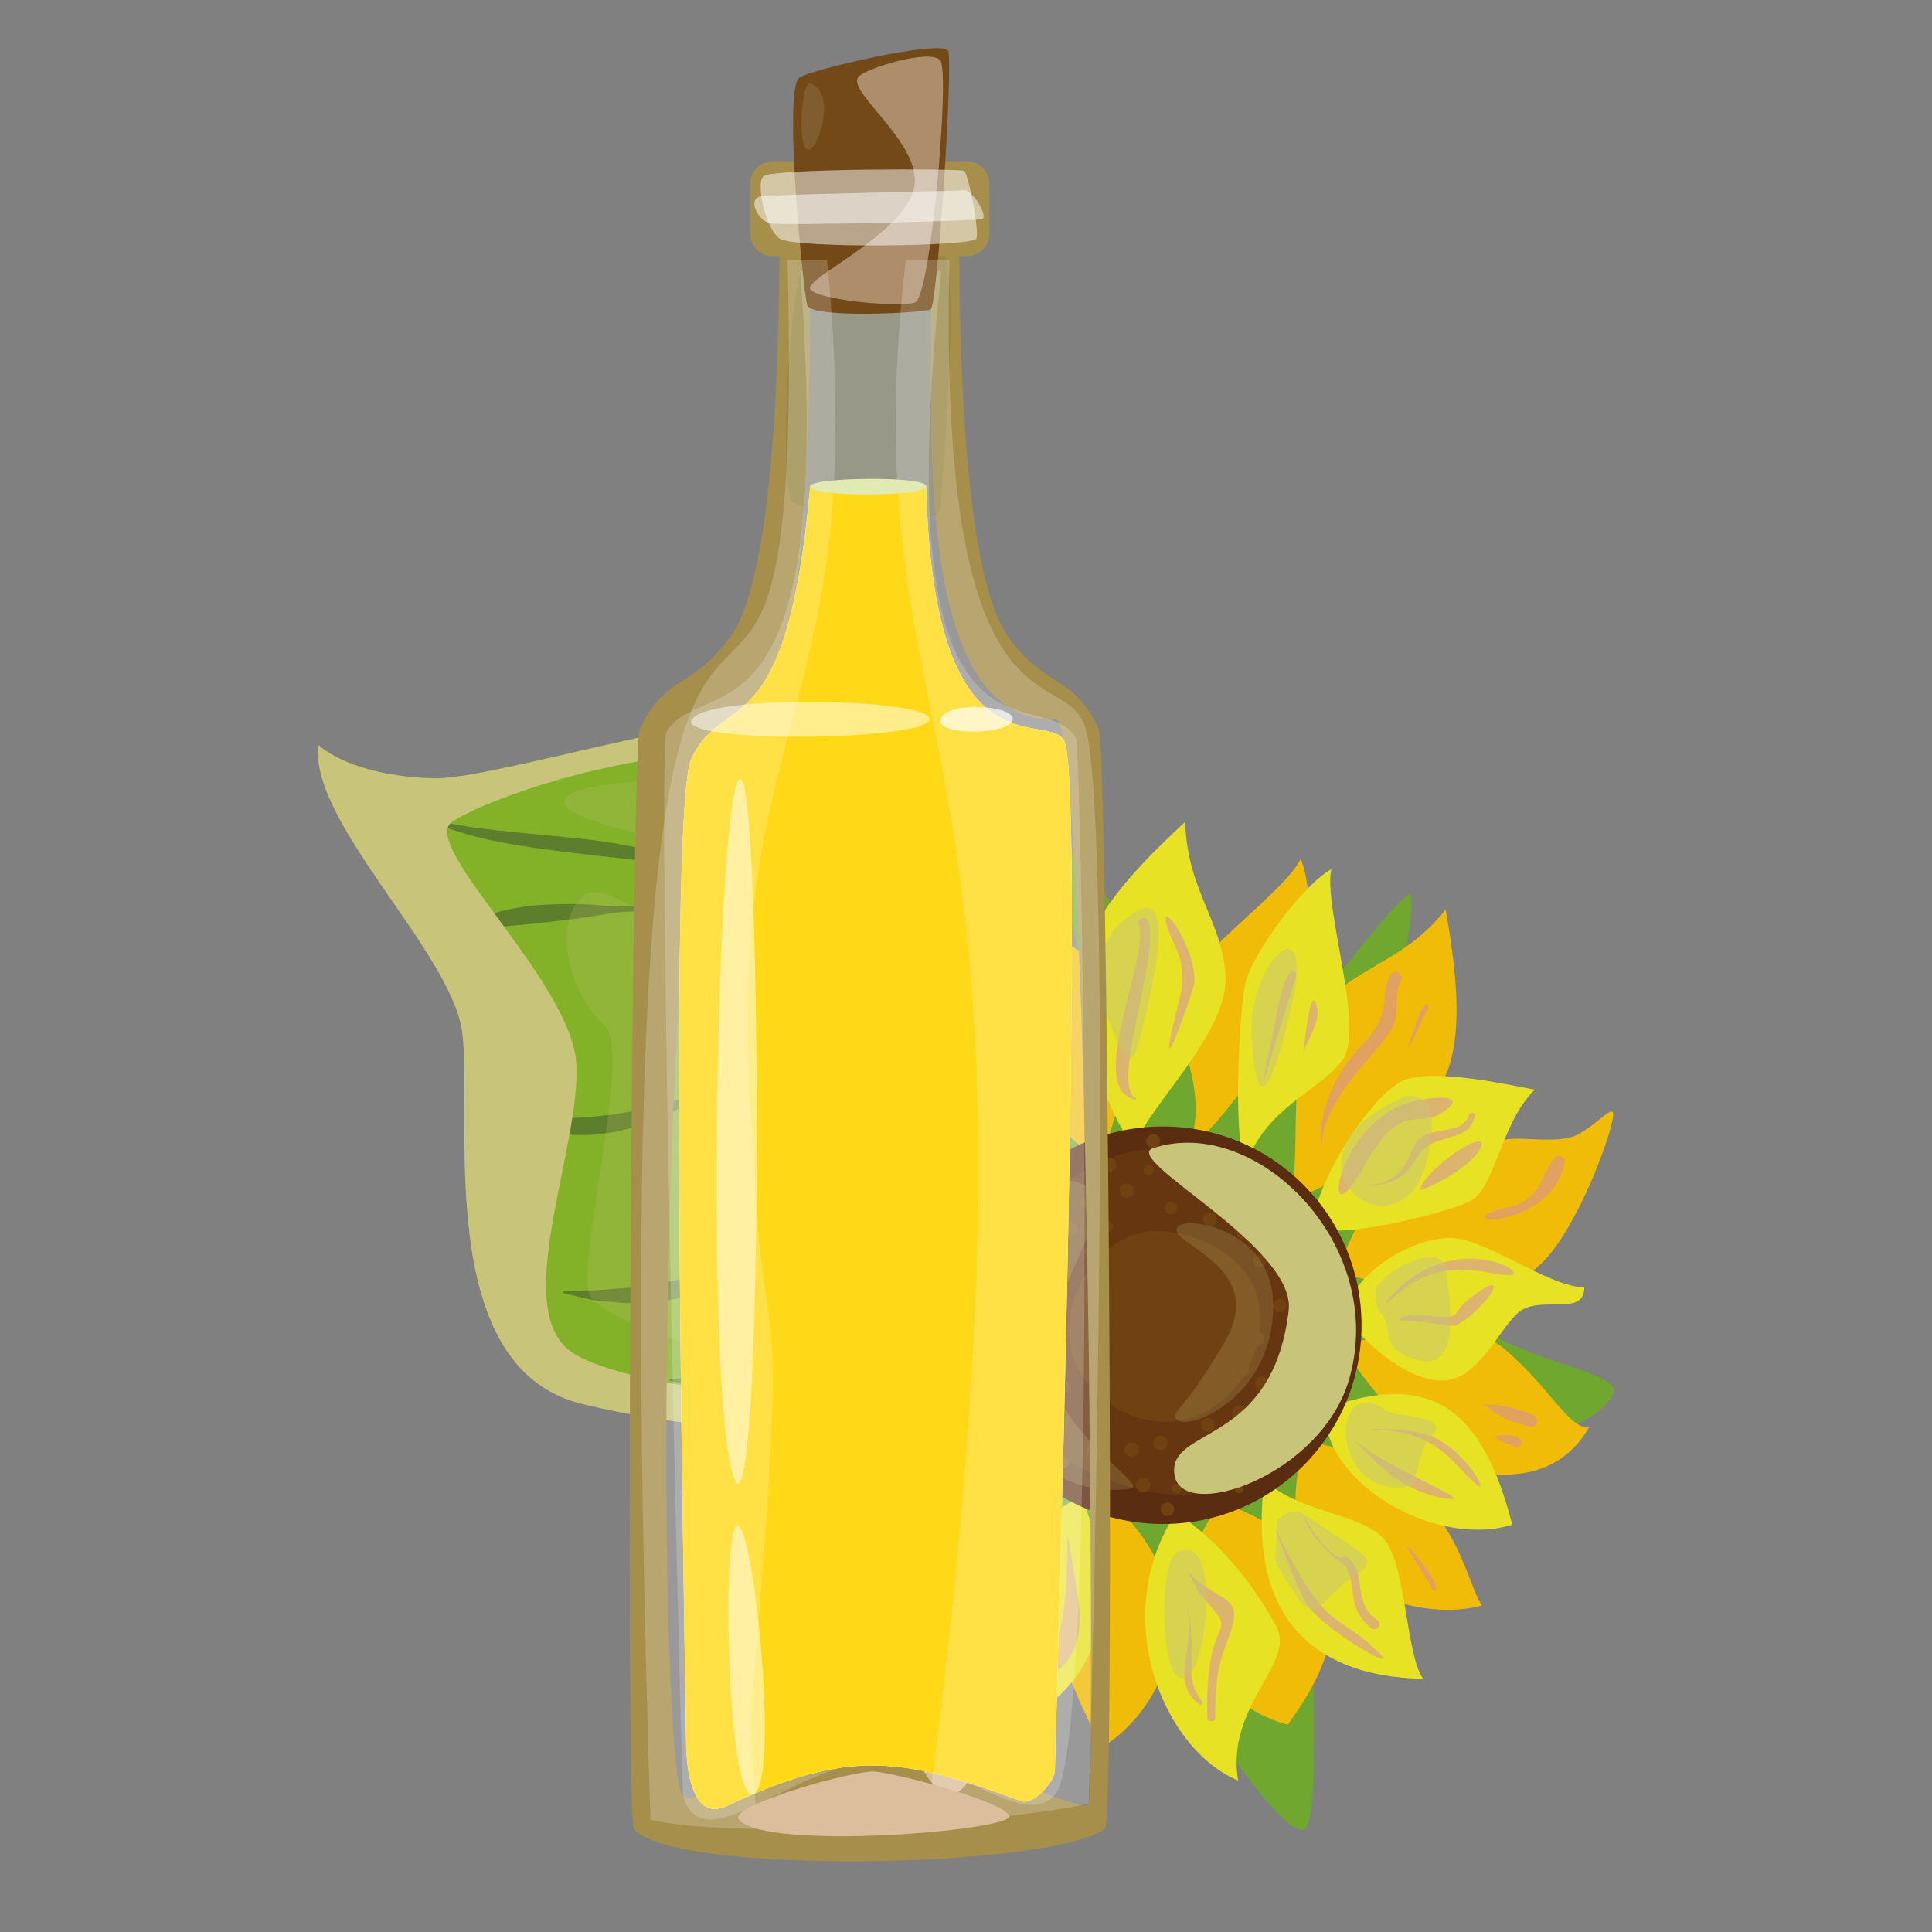 <?xml version="1.0" encoding="utf-8"?>
<!-- Generator: Adobe Illustrator 23.1.0, SVG Export Plug-In . SVG Version: 6.00 Build 0)  -->
<!DOCTYPE svg PUBLIC "-//W3C//DTD SVG 1.1//EN" "http://www.w3.org/Graphics/SVG/1.1/DTD/svg11.dtd">
<svg version="1.1" id="Vrstva_1" xmlns:x="http://ns.adobe.com/Extensibility/1.0/" xmlns:i="http://ns.adobe.com/AdobeIllustrator/10.0/" xmlns:graph="http://ns.adobe.com/Graphs/1.0/"
	 xmlns="http://www.w3.org/2000/svg" xmlns:xlink="http://www.w3.org/1999/xlink" x="0px" y="0px" viewBox="0 0 226.77 226.77"
	 style="enable-background:new 0 0 226.77 226.77;" xml:space="preserve">
<rect x="0" y="0" width="226.77" height="226.77" fill="#808080" stroke="none"/>
<style type="text/css">
	.Vržený_x0020_stín{fill:none;}
	.Zaoblení_x0020_rohů_x0020__x0020_2_x0020_b_x002E_{fill:#FFFFFF;stroke:#000000;stroke-miterlimit:10;}
	.Živé_x0020_zrcadlení_x0020_X{fill:none;}
	.Úkos_x0020_měkký{fill:url(#SVGID_1_);}
	.Soumrak{fill:#FFFFFF;}
	.Listoví_GS{fill:#FFDD00;}
	.Pompadourská_GS{fill-rule:evenodd;clip-rule:evenodd;fill:#51AEE2;}
	.st0{fill:#83B128;}
	.st1{fill:#5D7E2C;}
	.st2{opacity:0.2;fill:#C8C479;}
	.st3{fill:#C8C479;}
	.st4{fill:#70A72E;}
	.st5{fill:#F0BC08;}
	.st6{fill:#E8E225;}
	.st7{opacity:0.5;fill:#D387B8;}
	.st8{opacity:0.5;fill:#C8C479;}
	.st9{fill:#5A2C10;}
	.st10{opacity:0.5;fill:#704111;}
	.st11{fill:#704111;}
	.st12{fill:#A68E4B;}
	.st13{fill:#DCBE9C;}
	.st14{opacity:0.3;fill:#767936;}
	.st15{opacity:0.2;fill:#FFFFFF;}
	.st16{fill:#734A17;}
	.st17{fill:#AD8D6A;}
	.st18{opacity:0.1;fill:#FFFFFF;}
	.st19{fill:#FFFFFD;}
	.st20{fill:#FFD917;}
	.st21{fill:#E2EAB4;}
	.st22{opacity:0.4;fill:#FFFFFF;}
	.st23{opacity:0.5;fill:#FFFFFF;}
	.st24{opacity:0.7;fill:#FFFFFF;}
</style>
<linearGradient id="SVGID_1_" gradientUnits="userSpaceOnUse" x1="-36.614" y1="-36.614" x2="-35.907" y2="-35.907">
	<stop  offset="0" style="stop-color:#E6E6EB"/>
	<stop  offset="0.174" style="stop-color:#E2E2E6"/>
	<stop  offset="0.352" style="stop-color:#D5D4D8"/>
	<stop  offset="0.532" style="stop-color:#C0BFC2"/>
	<stop  offset="0.714" style="stop-color:#A4A2A4"/>
	<stop  offset="0.895" style="stop-color:#828282"/>
	<stop  offset="1" style="stop-color:#6B6E6E"/>
</linearGradient>
<g>
	<g>
		<g>
			<path class="st0" d="M37.37,87.45c-1.09,8.97,15.48,24.17,16.86,33.54c1.38,9.38-3.76,39.5,14.14,43.81
				c11.62,2.8,28.78,4.74,38.67,0.29c5.34-2.4,8.56-6.67,7.62-13.69c-2.68-20.01,0.34-11.95,1.06-15.76
				c2.85-15.34,1.09-32.59-3.64-42.98c-1.51-3.32-3.32-5.93-5.38-7.57c-8.51-6.76-47.25,6.45-55.7,6.26
				C42.57,91.15,38.62,88.55,37.37,87.45z"/>
			<path class="st1" d="M50.51,96.16c0,0,0.34,0.08,0.99,0.23c0.64,0.14,1.57,0.35,2.78,0.53c2.41,0.4,5.87,0.76,10.06,1.14
				c2.09,0.21,4.37,0.41,6.78,0.76c2.4,0.36,4.93,0.91,7.49,1.66c2.55,0.79,5.17,1.75,7.52,3.33c1.17,0.78,2.25,1.78,3.13,2.88
				c0.93,1.04,1.81,2.17,2.68,3.28c1.74,2.23,3.42,4.48,5.03,6.73c1.62,2.24,3.19,4.45,4.8,6.51c0.8,1.03,1.59,2.04,2.37,3.03
				c0.77,0.99,1.58,1.91,2.32,2.85c0.76,0.92,1.55,1.76,2.28,2.62c0.74,0.84,1.51,1.61,2.22,2.37c1.46,1.47,2.83,2.8,4.13,3.88
				c1.25,1.16,2.49,1.95,3.45,2.71c0.98,0.73,1.83,1.19,2.37,1.56c0.55,0.36,0.85,0.56,0.85,0.56c0.05,0.04,0.07,0.1,0.04,0.14
				c-0.03,0.04-0.08,0.06-0.12,0.04c0,0-0.32-0.14-0.93-0.4c-0.6-0.28-1.52-0.63-2.61-1.22c-1.08-0.62-2.42-1.34-3.82-2.37
				c-1.46-0.95-2.96-2.22-4.58-3.62c-0.77-0.74-1.6-1.49-2.41-2.31c-0.79-0.83-1.62-1.69-2.43-2.61c-1.62-1.83-3.22-3.85-4.77-6.01
				c-1.56-2.15-3.08-4.43-4.6-6.74c-1.53-2.31-2.96-4.74-4.47-7.1c-0.77-1.17-1.52-2.33-2.37-3.45c-0.81-1.13-1.77-2.08-2.9-2.84
				c-2.25-1.54-4.89-2.32-7.44-2.79c-2.56-0.51-5.08-0.7-7.46-0.98c-2.39-0.26-4.65-0.55-6.75-0.81c-2.09-0.29-4.02-0.58-5.71-0.93
				c-1.69-0.34-3.16-0.7-4.35-1.08c-1.18-0.38-2.11-0.72-2.72-0.97c-0.6-0.27-0.93-0.42-0.93-0.42c-0.05-0.02-0.07-0.08-0.05-0.13
				C50.42,96.17,50.47,96.15,50.51,96.16z"/>
			<path class="st1" d="M108.22,93.26c0,0,0.1,0.11,0.3,0.33c0.19,0.22,0.48,0.53,0.79,0.97c0.26,0.48,0.62,1.08,0.93,1.8
				c0.25,0.71,0.58,1.53,0.78,2.43c0.19,0.91,0.44,1.9,0.48,2.96c0.1,1.06,0.01,2.18-0.06,3.33c-0.07,1.15-0.17,2.33-0.13,3.52
				c-0.04,1.19,0.08,2.41,0.13,3.64l0.09,1.84c0.01,0.61-0.01,1.22-0.04,1.82c-0.04,1.21-0.17,2.39-0.29,3.54
				c-0.04,0.58-0.17,1.13-0.26,1.68c-0.09,0.55-0.19,1.08-0.32,1.6c-0.28,1.03-0.53,2-0.86,2.87c-0.35,0.87-0.61,1.67-0.99,2.34
				c-0.36,0.67-0.63,1.27-0.96,1.72c-0.63,0.9-1.01,1.38-1.01,1.38c-0.03,0.04-0.1,0.05-0.14,0.02c-0.03-0.03-0.04-0.07-0.03-0.1
				c0-0.01,0.16-0.62,0.46-1.62c0.16-0.5,0.26-1.14,0.45-1.83c0.2-0.69,0.31-1.52,0.51-2.38c0.2-0.86,0.32-1.83,0.54-2.82
				c0.14-1.01,0.37-2.06,0.57-3.16c0.18-1.1,0.43-2.23,0.58-3.4c0.18-1.16,0.42-2.34,0.61-3.54c0.24-1.19,0.31-2.39,0.35-3.58
				c-0.02-1.18-0.09-2.35-0.32-3.47c-0.21-1.11-0.43-2.18-0.61-3.18c-0.14-1-0.28-1.95-0.4-2.83c-0.09-0.89-0.31-1.65-0.39-2.38
				c-0.15-0.68-0.3-1.26-0.4-1.78c-0.17-0.51-0.31-0.91-0.4-1.18c-0.08-0.28-0.13-0.43-0.13-0.43c-0.02-0.05,0.01-0.11,0.07-0.13
				C108.15,93.22,108.19,93.23,108.22,93.26z"/>
			<path class="st1" d="M109.52,133.85c0,0,0.05,0.8,0.08,2.15c0.03,1.36,0.08,3.3-0.03,5.65c-0.07,1.17-0.17,2.45-0.42,3.8
				c-0.24,1.34-0.7,2.74-1.29,4.11c-0.59,1.38-1.28,2.75-2.11,4.07c-0.84,1.31-1.79,2.61-2.96,3.72c-1.16,1.12-2.5,2.08-3.92,2.8
				c-1.44,0.68-2.9,1.27-4.35,1.65c-0.72,0.24-1.45,0.36-2.15,0.5c-0.7,0.17-1.4,0.23-2.08,0.31c-1.36,0.18-2.64,0.21-3.83,0.23
				c-1.18-0.01-2.27-0.02-3.22-0.12c-0.96-0.07-1.79-0.14-2.47-0.26c-1.36-0.2-2.13-0.35-2.13-0.35c-0.05-0.01-0.09-0.06-0.08-0.12
				c0.01-0.04,0.05-0.07,0.09-0.08c0,0,0.78-0.11,2.14-0.25c0.68-0.07,1.49-0.16,2.43-0.25c0.94-0.08,1.99-0.21,3.13-0.35
				c0.57-0.05,1.16-0.15,1.77-0.23c0.61-0.09,1.24-0.15,1.88-0.28c1.29-0.22,2.64-0.44,4.01-0.76c1.38-0.28,2.76-0.73,4.14-1.25
				c1.34-0.58,2.71-1.19,3.96-2.04c1.24-0.85,2.35-1.93,3.14-3.2c0.81-1.26,1.33-2.67,1.61-4.07c0.29-1.4,0.42-2.77,0.58-4.06
				c0.15-1.3,0.33-2.52,0.46-3.67c0.15-1.15,0.28-2.21,0.43-3.15c0.14-0.94,0.3-1.76,0.45-2.43c0.14-0.68,0.29-1.2,0.39-1.55
				c0.11-0.35,0.17-0.54,0.17-0.54c0.02-0.05,0.07-0.08,0.13-0.07C109.49,133.77,109.51,133.81,109.52,133.85z"/>
			<path class="st1" d="M103.45,128.88c0,0-0.18,0.74-0.59,1.98c-0.19,0.62-0.5,1.37-0.86,2.21c-0.34,0.86-0.83,1.77-1.35,2.77
				c-0.53,1-1.21,2.03-1.95,3.09c-0.82,1.02-1.73,2.05-2.79,3c-1,1-2.12,1.93-3.18,2.96c-0.56,0.48-1.12,0.97-1.67,1.48
				c-0.55,0.51-1.16,0.96-1.75,1.44c-0.57,0.51-1.22,0.91-1.85,1.34c-0.64,0.41-1.27,0.85-1.97,1.14c-0.69,0.32-1.37,0.63-2.04,0.94
				c-0.7,0.24-1.4,0.47-2.08,0.7c-0.34,0.1-0.68,0.25-1.03,0.31c-0.35,0.07-0.69,0.13-1.03,0.2c-0.68,0.14-1.35,0.25-2,0.35
				c-1.31,0.1-2.55,0.15-3.69,0.17c-1.14-0.08-2.18-0.16-3.1-0.25c-0.46-0.02-0.88-0.13-1.27-0.21c-0.39-0.08-0.75-0.15-1.07-0.23
				c-1.29-0.29-2.01-0.49-2.01-0.49c-0.05-0.01-0.08-0.07-0.07-0.12c0.01-0.04,0.05-0.07,0.09-0.07c0.01,0,0.77-0.06,2.06-0.11
				c0.65-0.04,1.43,0,2.32-0.08c0.89-0.08,1.89-0.15,2.98-0.22c1.07-0.14,2.24-0.29,3.47-0.45c1.19-0.32,2.5-0.42,3.79-0.81
				c0.65-0.17,1.31-0.35,1.98-0.52c0.65-0.24,1.31-0.48,1.97-0.73c0.68-0.22,1.31-0.54,1.97-0.84c0.66-0.29,1.35-0.56,1.97-0.94
				c0.63-0.37,1.28-0.71,1.89-1.12c0.58-0.44,1.16-0.89,1.72-1.35c1.05-0.99,2.03-2.03,2.79-3.2c0.82-1.11,1.44-2.29,2.16-3.31
				c0.34-0.52,0.66-1.05,0.99-1.53c0.34-0.48,0.66-0.95,0.94-1.43c1.2-1.85,2.2-3.4,2.9-4.48c0.71-1.1,1.17-1.7,1.17-1.7
				c0.03-0.04,0.1-0.05,0.14-0.02C103.44,128.8,103.46,128.84,103.45,128.88z"/>
			<path class="st1" d="M96.72,117.88c0,0-0.38,0.56-1.13,1.46c-0.37,0.45-0.83,0.99-1.39,1.58c-0.54,0.6-1.17,1.26-1.96,1.9
				c-0.79,0.64-1.62,1.36-2.57,2.03c-0.94,0.68-2.09,1.16-3.21,1.74c-1.11,0.6-2.3,1.11-3.46,1.73c-0.58,0.3-1.14,0.67-1.73,0.97
				c-0.59,0.3-1.19,0.61-1.78,0.94c-1.17,0.7-2.44,1.18-3.69,1.65c-0.62,0.26-1.28,0.39-1.91,0.56c-0.64,0.16-1.27,0.34-1.9,0.45
				c-1.27,0.17-2.51,0.39-3.7,0.33c-1.18,0.05-2.3-0.12-3.32-0.25c-1.01-0.21-1.94-0.38-2.73-0.68c-0.8-0.24-1.46-0.55-2-0.81
				c-0.53-0.29-0.94-0.51-1.2-0.69c-0.26-0.18-0.4-0.29-0.4-0.29c-0.04-0.04-0.05-0.1-0.01-0.14c0.03-0.03,0.07-0.04,0.11-0.03
				c0,0,0.64,0.19,1.76,0.41c0.57,0.08,1.24,0.21,2.03,0.29c0.78,0.11,1.67,0.13,2.62,0.19c0.96,0,1.99,0.03,3.09-0.06
				c1.09-0.03,2.24-0.2,3.43-0.3c0.6-0.06,1.19-0.2,1.81-0.3c0.61-0.11,1.24-0.18,1.85-0.37c1.22-0.35,2.53-0.53,3.76-0.96
				c0.63-0.19,1.25-0.39,1.88-0.6c0.62-0.22,1.19-0.54,1.77-0.83c0.57-0.31,1.14-0.61,1.67-0.95c0.55-0.31,1.01-0.76,1.5-1.14
				c0.94-0.81,1.88-1.53,2.74-2.25c0.85-0.73,1.72-1.32,2.5-1.9c0.82-0.53,1.52-1.12,2.17-1.6c0.64-0.49,1.23-0.9,1.71-1.22
				c0.97-0.66,1.57-0.98,1.57-0.98c0.05-0.03,0.11-0.01,0.14,0.04C96.75,117.81,96.74,117.85,96.72,117.88z"/>
			<path class="st1" d="M88.48,106.4c0,0-0.55,0.19-1.51,0.39c-0.96,0.2-2.36,0.41-4.02,0.54c-0.83,0.04-1.73,0.12-2.68,0.08
				c-0.95-0.02-1.96-0.16-3-0.28c-2.08-0.27-4.3-0.19-6.5,0.21c-1.1,0.17-2.19,0.39-3.27,0.5c-1.08,0.13-2.13,0.25-3.16,0.38
				c-2.04,0.27-3.95,0.38-5.56,0.56c-0.82,0.05-1.54,0.17-2.21,0.24c-0.67,0.06-1.2,0.22-1.69,0.27c-0.48,0.07-0.8,0.23-1.06,0.29
				c-0.26,0.07-0.39,0.11-0.39,0.11c-0.07,0.02-0.13-0.01-0.14-0.06c-0.01-0.04,0-0.08,0.03-0.1c0,0,0.11-0.09,0.31-0.27
				c0.21-0.15,0.52-0.45,0.96-0.7c0.22-0.13,0.47-0.25,0.74-0.39c0.27-0.15,0.57-0.29,0.9-0.4c0.65-0.25,1.4-0.52,2.23-0.72
				c0.83-0.22,1.73-0.41,2.68-0.56c0.48-0.09,0.97-0.16,1.47-0.19c0.5-0.05,1.02-0.1,1.54-0.12c1.05-0.04,2.13-0.08,3.23-0.07
				c1.1-0.01,2.22,0.08,3.33,0.17c2.23,0.21,4.45,0.19,6.52-0.18c1.04-0.17,2.04-0.35,2.99-0.4c0.95-0.08,1.85-0.03,2.68-0.03
				c0.83,0.03,1.59,0.07,2.27,0.13c0.67,0.05,1.26,0.13,1.75,0.18c0.98,0.12,1.54,0.26,1.54,0.26c0.06,0.01,0.09,0.07,0.08,0.13
				C88.54,106.36,88.52,106.39,88.48,106.4z"/>
			<path class="st1" d="M100.72,120.93c0,0,0.02-0.54,0.12-1.41c0.09-0.88,0.25-2.12,0.46-3.59c0.13-0.73,0.21-1.54,0.39-2.37
				c0.17-0.84,0.43-1.71,0.67-2.63c0.22-0.92,0.41-1.88,0.42-2.87c0.04-0.99-0.06-1.99-0.22-2.99c-0.18-0.98-0.35-1.96-0.52-2.93
				c-0.17-0.95-0.35-1.89-0.58-2.77c-0.22-0.88-0.44-1.72-0.68-2.51c-0.22-0.79-0.48-1.52-0.73-2.18c-0.53-1.32-1.14-2.34-1.66-3.02
				c-0.26-0.34-0.48-0.61-0.64-0.77c-0.16-0.18-0.24-0.28-0.24-0.28c-0.04-0.05-0.04-0.11,0-0.15c0.03-0.03,0.07-0.03,0.1-0.02
				c0,0,0.12,0.05,0.35,0.14c0.24,0.09,0.57,0.24,0.97,0.49c0.4,0.25,0.87,0.6,1.32,1.07c0.48,0.46,0.93,1.06,1.38,1.73
				c0.4,0.7,0.83,1.47,1.14,2.33c0.33,0.86,0.57,1.79,0.72,2.76c0.17,0.97,0.25,1.98,0.3,3c0.05,1.02-0.03,2.06-0.14,3.08
				c-0.24,2.05-0.37,4.06-0.23,5.99c0.05,0.96,0.1,1.91,0,2.79c-0.07,0.88-0.29,1.69-0.46,2.45c-0.39,1.5-0.89,2.69-1.31,3.51
				c-0.2,0.41-0.39,0.71-0.53,0.92c-0.14,0.2-0.21,0.31-0.21,0.31c-0.03,0.05-0.1,0.06-0.14,0.03
				C100.73,121,100.72,120.97,100.72,120.93z"/>
			<path class="st1" d="M91.99,111.15c0,0-0.03-0.44,0.04-1.17c0.01-0.18,0.05-0.39,0.06-0.6c-0.01-0.21-0.02-0.43-0.02-0.66
				c0-0.23-0.01-0.47,0.01-0.72c0-0.26-0.05-0.54-0.07-0.82c-0.02-0.28,0-0.58-0.05-0.88c-0.06-0.3-0.09-0.62-0.11-0.95
				c0-0.33-0.04-0.67-0.07-1.02c-0.03-0.35-0.04-0.73-0.08-1.1c-0.14-0.73-0.27-1.53-0.68-2.22c-0.33-0.73-0.85-1.36-1.39-1.96
				c-0.26-0.31-0.58-0.57-0.86-0.85c-0.28-0.28-0.54-0.57-0.83-0.84c-0.27-0.27-0.55-0.54-0.82-0.81c-0.28-0.25-0.57-0.5-0.84-0.74
				c-0.53-0.5-1.11-0.91-1.59-1.39c-0.53-0.4-0.98-0.86-1.46-1.2c-0.47-0.35-0.88-0.72-1.28-0.98c-0.4-0.26-0.73-0.56-1.04-0.73
				c-0.6-0.37-0.96-0.64-0.96-0.64c-0.05-0.04-0.06-0.11-0.03-0.15c0.02-0.03,0.05-0.04,0.08-0.04c0,0,0.42-0.01,1.18,0.08
				c0.39,0.02,0.82,0.17,1.33,0.31c0.53,0.12,1.05,0.39,1.65,0.65c0.59,0.28,1.18,0.66,1.8,1.06c0.57,0.46,1.22,0.93,1.74,1.54
				c0.27,0.3,0.55,0.6,0.82,0.91c0.25,0.33,0.5,0.66,0.75,1c0.51,0.66,0.88,1.46,1.24,2.22c0.33,0.79,0.69,1.54,1.02,2.29
				c0.38,0.73,0.71,1.46,1.14,2.16c0.19,0.36,0.35,0.72,0.51,1.08c0.08,0.18,0.15,0.36,0.22,0.54c0.06,0.18,0.09,0.37,0.13,0.56
				c0.08,0.37,0.13,0.73,0.16,1.09c0.02,0.35-0.02,0.7-0.03,1.03c-0.03,0.33-0.05,0.64-0.1,0.94c-0.07,0.31-0.16,0.59-0.24,0.85
				c-0.07,0.26-0.16,0.5-0.24,0.72c-0.09,0.21-0.2,0.37-0.29,0.53c-0.38,0.63-0.66,0.97-0.66,0.97c-0.04,0.05-0.1,0.05-0.15,0.01
				C92,111.2,91.99,111.17,91.99,111.15z"/>
			<path class="st2" d="M68.46,105.14c3.67-3.37,22.88,14.05,27.06,21.62c4.17,7.56,11.41,26.29,7.45,32.14
				c-3.97,5.85-32.19-3.13-33.77-6.91c-1.58-3.78,5.1-29.04,1.7-31.74C67.49,117.55,64.38,108.9,68.46,105.14z"/>
			<path class="st2" d="M66.27,94.29c-1.59-4.44,43.35-3.69,44.81,2.45c1.46,6.14-10.12,0.63-12.12,5.61
				c-2,4.98,8.29,21.86,4.78,18.23c-3.5-3.63-13.93-17.64-17.67-19.61C82.35,99.01,67.24,96.99,66.27,94.29z"/>
			<path class="st3" d="M37.37,87.45c-1.09,8.97,15.48,24.17,16.86,33.54c1.38,9.38-3.76,39.5,14.14,43.81
				c11.62,2.8,28.78,4.74,38.67,0.29c-12.57-0.2-35.96-2.5-40.64-6.95c-6.06-5.78,1.83-23.91,1.24-33.37
				c-0.59-9.46-18.25-25.37-14.67-28.22c3.09-2.46,33.69-15.02,59.1-3.88c-1.51-3.32-3.32-5.93-5.38-7.57
				c-8.51-6.76-47.25,6.45-55.7,6.26C42.57,91.15,38.62,88.55,37.37,87.45z"/>
		</g>
		<g>
			<g>
				<path class="st4" d="M123.86,98.09c-2.34-0.63,8.07,18.07,0,34.12c-3.01,5.99-36.99-9.76-37.58-5.4
					c-0.58,4.36,24.68,14.49,21.55,32.27c-2.77,15.76-24.02,25.71-21.28,27.92c2.74,2.21,33.48-9.27,39.52-5.47
					c6.04,3.8,22.22,33.25,26.84,33.25c2.84,0-0.28-32.88,2.68-37.41c2.96-4.54,30.87-7.02,33.76-13.75
					c1.47-3.44-18.72-4.08-19.56-14.04c-0.19-2.22-8.79-11.09-9-14.41c-0.22-3.31,6.43-30.59,4.56-30.13
					c-1.87,0.46-15.4,19.34-18.05,20.45S125.7,98.59,123.86,98.09z"/>
				<g>
					<path class="st5" d="M169.69,106.77c0.81,4.89,2.62,14.88-0.43,20.3c-3.91,6.92-14.37,13.14-17.85,13.61
						c1.53-4.88-0.75-17.24,3.53-22.32C159.21,113.29,164.52,113.15,169.69,106.77z"/>
					<path class="st5" d="M152.66,100.8c1.59,3.56,1.35,13.84-0.1,16.85c-1.45,3.01-9.26,14.65-13.04,17.15
						c2.52-6.87-1.56-12.47-1.46-16.98C138.15,113.31,150.85,104.84,152.66,100.8z"/>
					<path class="st5" d="M129.05,135.69c3.05-5.11,3.73-16.68,1.96-20.11c-1.77-3.43-10.47-7.33-13.01-8.65
						c0.86,5.45-3.33,12.05-1.86,15.05S125.8,135.02,129.05,135.69z"/>
					<path class="st5" d="M119.98,141.58c1.91-5.27-1.31-12.25-4.61-14.76c-3.3-2.51-12.75-2.41-16.06-4.92
						c-2.21,2.9,3.95,3.84,4.43,7.33c0.47,3.49-1.02,9.02,2.28,11.53C109.32,143.27,116.23,142.69,119.98,141.58z"/>
					<path class="st5" d="M114.93,151.7c-4.81,6.97-20.06,5.37-25.74-2.49C100.19,140.49,107.79,140.44,114.93,151.7z"/>
					<path class="st5" d="M115.51,162.65c-5.72,0.56-11.66-3.96-15.55-2.96c-3.89,1-10.21,9.32-13.4,10.23
						C94.18,175.51,105.82,179.33,115.51,162.65z"/>
					<path class="st5" d="M121.46,171.97c5.55,16.79-8.97,24.4-18.18,21.98c6.5-6.1,2.91-15.08,7.37-17.1
						C115.11,174.82,114.94,171.48,121.46,171.97z"/>
					<path class="st5" d="M131.38,177.14c12.46,12.85,3.21,25.08-2.08,27.93C124.88,196.08,119.02,185.04,131.38,177.14z"/>
					<path class="st5" d="M143.46,176.33c20.55,7.86,11.16,21.27,7.68,26.12c-9.87-2.71-12.02-12.69-11.6-16.12
						C139.97,182.9,140.27,180.13,143.46,176.33z"/>
					<path class="st5" d="M153.2,169.14c17.33,2.97,18.34,15.61,20.74,19.31c-7.88,2.14-17.23-3.1-19.87-5.11
						C151.43,181.33,151.61,173.97,153.2,169.14z"/>
					<path class="st5" d="M157.53,157.82c8.47-1.67,14.22-3.75,19.46,0.86c5.24,4.61,7.43,9.4,9.59,8.76
						c-3.73,6.54-10.42,6.03-14.7,5.08S159.23,161.18,157.53,157.82z"/>
					<path class="st5" d="M156.72,150c1.47-4.36,5.02-12.08,9.01-14.05c3.99-1.96,8.26,1.17,9.33-1.19
						c1.07-2.36,7.33,0.1,10.39-1.73c3.06-1.84,4.61-4.41,3.59-0.61c-1.02,3.81-5.34,14.69-9.63,17.05
						c-4.29,2.36-11.72,3.63-14.59,2.47C161.95,150.79,157.73,148.95,156.72,150z"/>
				</g>
				<g>
					<path class="st6" d="M139.11,96.46c-3.6,3.4-11.1,10.26-11.94,16.42c-1.08,7.88,3.48,19.16,5.97,21.64
						c1.74-4.81,11.03-13.27,10.7-19.9C143.5,107.99,139.36,104.67,139.11,96.46z"/>
					<path class="st6" d="M156.27,102.02c-3.42,1.87-9.45,10.2-10.12,13.48c-0.66,3.28-1.49,17.27,0,21.55
						c2.16-7,8.79-8.99,11.44-12.64C160.25,120.76,155.28,106.33,156.27,102.02z"/>
					<path class="st6" d="M153.95,144.09c0.66-5.91,7.13-15.53,10.61-17.19c3.48-1.66,12.77,0.5,15.59,1
						c-3.98,3.81-4.64,11.61-7.63,13.1C169.54,142.49,156.94,145.52,153.95,144.09z"/>
					<path class="st6" d="M157.6,154.26c1.67-5.35,8.46-8.96,12.6-8.96c4.15,0,11.61,5.8,15.76,5.8c0,3.65-5.47,0.66-7.96,3.15
						c-2.49,2.49-4.64,7.8-8.79,7.8C165.06,162.06,159.92,157.41,157.6,154.26z"/>
					<path class="st6" d="M155.5,165.37c-0.39,8.46,12.71,16.42,22,13.6C174.02,165.37,168,160.73,155.5,165.37z"/>
					<path class="st6" d="M148.41,173.74c4.21,3.91,11.68,3.91,14.16,7.06c2.49,3.15,2.49,13.6,4.48,16.25
						C157.6,196.89,146.02,192.89,148.41,173.74z"/>
					<path class="st6" d="M138.04,177.55c-7.97,12.2-1.51,27.79,7.28,31.44c-1.48-8.79,6.81-13.77,4.49-18.08
						C147.48,186.6,143.52,181.11,138.04,177.55z"/>
					<path class="st6" d="M127,175.66c-13.19,5.8-10.04,21.22-7.55,26.7C128.41,197.88,132.07,189.43,127,175.66z"/>
					<path class="st6" d="M117.88,167.7c-16.34-1.83-18.83,13.93-18.99,19.9c9.5,3.81,17.25-2.82,18.99-5.8
						C119.62,178.81,119.97,171.89,117.88,167.7z"/>
					<path class="st6" d="M114.48,156.09c-15.59-8.13-24.05,1.33-28.2,2.82c4.98,6.47,15.59,7.96,18.91,7.96
						C108.51,166.87,112.82,160.9,114.48,156.09z"/>
					<path class="st6" d="M117.89,144.46c-5.73-6.45-9.05-11.59-16.01-11.1c-6.97,0.5-11.61,2.99-12.94,1.16
						c-1,7.46,4.64,11.11,8.62,12.94C101.54,149.29,114.49,146.1,117.89,144.46z"/>
					<path class="st6" d="M123.26,138.72c1.47-4.36,3.32-12.65,1.33-16.63c-1.99-3.98-7.28-4.06-6.71-6.59
						c0.57-2.53-5.89-4.35-7.22-7.67c-1.33-3.32-1-6.3-2.49-2.65c-1.49,3.65-4.64,14.93-2.65,19.4c1.99,4.48,7.13,9.98,10.12,10.8
						C118.63,136.18,123.09,137.28,123.26,138.72z"/>
				</g>
				<g>
					<path class="st7" d="M110.54,121.56c-0.21-1.58,0.01-1.88-0.7-3.36c-0.24-0.51-1.14-0.28-1.09,0.29
						c0.99,10.28,8.98,15.25,12.31,14.54C121.06,133.03,111.14,126.01,110.54,121.56z"/>
					<path class="st7" d="M121.18,128.21c-0.64-1-13.39-16.56-13.42-15.94c-0.11,2.02,13.33,17.46,12.62,16.41
						C120.71,129.17,121.51,128.72,121.18,128.21z"/>
					<path class="st7" d="M134.78,108.14c-0.26-0.69-1.37-0.41-1.12,0.31c1.36,3.98-6.31,19.26-0.46,20.61
						c0.12,0.03,0.21-0.15,0.09-0.21C130.31,127.41,136.22,111.98,134.78,108.14z"/>
					<path class="st7" d="M136.89,108.45c0.53,2.23,2.72,4.3,1.6,8.65c-3.59,13.89,1.54-0.62,1.66-1.61
						C140.6,111.52,136.14,105.31,136.89,108.45z"/>
					<path class="st7" d="M149.98,118.37c-1.86,9.86-3.3,13.91,2.1-3.73C152.38,113.64,151.02,112.85,149.98,118.37z"/>
					<path class="st7" d="M154.57,118.12c-0.76-3.1-1.49,4.86-1.65,5.86C153.24,121.99,155.08,120.24,154.57,118.12z"/>
					<path class="st7" d="M163.21,114.41c-0.81,1.22-0.54,2.69-0.86,4.08c-0.67,2.87-2.47,3.82-4.09,6.06
						c-4.11,5.67-3.16,10.61-3.1,9.62c0.34-5.76,7.51-11.35,8.48-13.99c0.5-1.36-0.01-3.82,0.78-5.06
						C164.91,114.35,163.71,113.66,163.21,114.41z"/>
					<path class="st7" d="M166.4,129.16c-9.73,1.91-11.68,17.42-6.45,8c5.05-9.09,6.6-3.75,10.25-7.31
						C171.2,128.87,169.64,128.53,166.4,129.16z"/>
					<path class="st7" d="M172.44,130.84c-0.82,2.51-4.43,1.26-6.04,2.98c-0.93,1-1.24,5.03-5.56,5.27c-0.06,0-0.06,0.1,0,0.1
						c4.86-0.36,4.92-3.15,6.35-4.4c1.87-1.64,5.22-0.84,5.93-3.77C173.22,130.59,172.58,130.41,172.44,130.84z"/>
					<path class="st7" d="M166.69,139.61c-0.12,0.43,5.52-2.2,6.94-4.59C175.6,131.69,167.47,136.86,166.69,139.61z"/>
					<path class="st7" d="M182.48,135.91c-1.96,2.44-1.49,4.84-5.29,5.74c-8.69,2.07,4.55,3.12,6.46-5.06
						C183.79,135.97,182.95,135.33,182.48,135.91z"/>
					<path class="st7" d="M162.74,152.74c-0.09,0.11,0.06,0.27,0.16,0.16c5.96-5.93,11.11-3.27,14.1-3.23
						C180.31,149.71,170.3,143.67,162.74,152.74z"/>
					<path class="st7" d="M172.41,152.5c-2.47,1.98-0.21,2.38-5.64,1.86c-2.17-0.21-3.08,0.79-2.2,0.68
						c1.68-0.2,5.85,0.79,6.34,0.53C174.6,153.61,177.86,148.13,172.41,152.5z"/>
					<path class="st7" d="M158.81,168.78c2.74,3.16,6,6.41,11.11,7.13C173.71,176.45,161.34,171.7,158.81,168.78z"/>
					<path class="st7" d="M168.15,168.66c-3.22-1.36-8.31-0.86-7.32-0.86c7.93,0.02,9.6,4.01,12.44,6.42
						C175.02,175.7,172.08,170.32,168.15,168.66z"/>
					<path class="st7" d="M161.91,194.04c-5.42-5.33-5.87-1.77-12.23-14.62c-0.43-0.87,2.76,7.44,3.63,8.77
						C155.37,191.36,164.37,196.46,161.91,194.04z"/>
					<path class="st7" d="M161.63,190.14c-3.1-2.09-1.04-6.16-3.71-7.43c-1.89,0.99-5.21-5.49-4.84-4.5
						c0.54,1.48,2.32,3.81,4.28,5.15c2.26,1.55,0.27,5.39,3.68,7.77C161.65,191.57,162.25,190.56,161.63,190.14z"/>
					<path class="st7" d="M139.15,184.21c0.81,0.87,1.04,2.17,1.85,3.07c5.06,5.61,0.35,1.01,0.71,14.31c0.02,0.6,0.93,0.6,0.93,0
						c0.02-3.03,0.09-5.6,1.22-8.44C146.49,186.53,143.52,188.86,139.15,184.21z"/>
					<path class="st7" d="M141.1,199.68c-2.3-2.84-0.54-4.62-1.61-10.79c-0.01-0.06-0.11-0.04-0.1,0.03
						c0.98,4.32-2.19,8.66,1.42,11.13C141.05,200.21,141.25,199.87,141.1,199.68z"/>
					<path class="st7" d="M126.51,187.44c-2.94-18.77,1.22,6.14-4.95,8.14c-1,0.32-0.56,1.92,0.43,1.57
						C126.3,195.67,127.22,191.98,126.51,187.44z"/>
					<path class="st7" d="M122.56,185.44c0,0-2.02,4.79-2.02,4.79c-1.23,3.18,1.66,6.29,1.18,4.26
						C120.63,189.89,121.88,186.44,122.56,185.44z"/>
					<path class="st7" d="M113.15,174.63c1.27,1.4-0.32,3.4-1.31,4.36c-1.99,1.92-6.81,1.18-7.31,4.93
						c-0.08,0.61,0.81,0.75,1.09,0.29c1.45-2.4,5.04-1.85,7.24-4.77C116.38,174.76,112.1,173.48,113.15,174.63z"/>
					<path class="st7" d="M108.97,174.22c-0.08,4.01-4.84,2.37-6.14,5.29c-2.66,5.95,2.06,8.49,1.04,6.11
						c-0.57-1.34-0.23-3.55,0.27-4.96c0.69-1.95,1.92-1.78,3.36-2.78C110.25,175.95,108.99,173.22,108.97,174.22z"/>
					<path class="st7" d="M104.26,161.72c-2.42,0.16-7.34-2.03-9.6-1.8c-0.53,0.05,6.38,2.13,6.83,2.29
						C105.58,163.73,110.65,161.3,104.26,161.72z"/>
					<path class="st7" d="M108.9,158.64c-1.14-4.7-5.8-0.13-10.51-0.14c-1,0,3.03,0.51,5.22-0.07c3.27-0.86,3.72-0.33,4.23,0.66
						C108.15,159.69,109.05,159.27,108.9,158.64z"/>
					<path class="st7" d="M110.58,142.79c-2.64-0.19-5.11,0.63-7.77,0.61c-5.09-0.04-8.6-1.75-7.66-1.47c1,0.3,5.76,4,10.48,3.14
						C106.62,144.88,113.65,143.01,110.58,142.79z"/>
					<path class="st7" d="M109.09,140.34c-1.8-3.28-5.08-0.64-13.41-2.06c-1.26-0.21,3.35,1.93,6.62,2.23
						c2.91,0.27,3.07-1.15,5.99,0.62C108.81,141.45,109.37,140.84,109.09,140.34z"/>
					<path class="st7" d="M179.93,166.08c-3.61-1.48-6.55-1.26-6.16-1.27c0.81,0,0.96,0.56,1.51,0.95c0.34,0.25,0.78,0.35,1.14,0.58
						c1.02,0.66,1.98,0.75,3.14,1.08C180.44,167.69,180.74,166.41,179.93,166.08z"/>
					<path class="st7" d="M175.7,168.52c-0.91,0.13,1.37,1.03,2.15,1.28C178.84,170.13,179.35,168.01,175.7,168.52z"/>
					<path class="st7" d="M166.19,182.57c-2.88-3.45,1.36,2.77,1.81,3.76C168.36,187.15,169.74,186.84,166.19,182.57z"/>
					<path class="st7" d="M101.61,169.59c-1.95-0.98-11.43-0.14-9.75,0.38C94.09,170.66,104.05,170.81,101.61,169.59z"/>
					<path class="st7" d="M100.64,150.43c-1.23,0.84-2.86,0.2-4.24,0.29c-1,0.06,3.16,1.26,4.71,0.52
						C101.65,150.98,101.14,150.09,100.64,150.43z"/>
					<path class="st7" d="M110,192.05c-0.69,0.78,4.13-1.85,5.11-3.72C116.14,186.37,110.88,191.05,110,192.05z"/>
					<path class="st7" d="M123.09,114.92c-3.8-8.05,1.06,4.49,0.63,3.5C124.08,119.26,124.8,118.56,123.09,114.92z"/>
					<path class="st7" d="M166.56,119.19c-3.37,9.12,1.39-1.85,1.08-0.86C167.81,117.78,167.2,117.46,166.56,119.19z"/>
				</g>
				<g>
					<path class="st8" d="M131.23,108.54c-3.16,4.05-2.79,7.16-0.93,11.64c1.56,3.78,2.44,5.81,3.45,1.92
						C139.62,99.46,132.22,108.17,131.23,108.54z"/>
					<path class="st8" d="M146.9,121.48c0.96,17.62,5.84-9.39,4.96-4.6C153.87,105.93,146.46,113.42,146.9,121.48z"/>
					<path class="st8" d="M164.87,128.74c-18.4,7.81,3.04,22.93,3.18,2.69C168.07,128.95,165.86,128.32,164.87,128.74z"/>
					<path class="st8" d="M161.83,150.83c-0.07,0.01-0.14,0.03-0.21,0.04c-0.3,0.81-0.19,2.7,0.44,3.26c1.62,1.42-0.58,4.5,4.8,5.6
						c5.09,1.04,2.92-9.15,2.93-10.14C169.82,145.25,163,148.86,161.83,150.83z"/>
					<path class="st8" d="M162.74,165.58c1.26,0.88,7.99,0.42,5.12,3.23c-1.44,1.41-1.55,5.52-2.42,5.67
						C156.05,176.08,155.93,160.84,162.74,165.58z"/>
					<path class="st8" d="M149.89,178.45c0,5.79-1.24,3.44,2.3,8.89c2.4,3.71,2.88,0.03,7.25-2.7c2.82-1.76-0.32-2.59-5.66-6.47
						c-2-1.45-2.09-0.5-3.09-0.42C150.67,177.82,150.65,177.88,149.89,178.45z"/>
					<path class="st8" d="M139.69,181.93c3.19,1.15,1.84,12.43,0.07,14.44c-3.64,4.13-4.07-14.03-1.36-14.24
						C138.41,182.07,138.43,182,139.69,181.93z"/>
					<path class="st8" d="M123.27,180.94c-0.05,3.71-0.51,16.03-3.36,13.68C117.32,192.5,119.31,180.93,123.27,180.94z"/>
					<path class="st8" d="M114.56,173.72c-0.61-0.18-0.89,0.87-1.18,1.25c-2.75,3.67-2.6,3.88-8.28,5.27
						c-15.35,3.78,12.29-17.57,9.73-7.62C114.68,173.21,114.43,174.48,114.56,173.72z"/>
					<path class="st8" d="M104.48,158.55c13.43,0-2.54-6.57-7.19-3.21C96.3,156.06,89.19,158.55,104.48,158.55z"/>
					<path class="st8" d="M96.4,138.4c0.38,2.86,19.4,5.11,13.68,1.31C98.22,131.82,93.36,136.2,96.4,138.4z"/>
					<path class="st8" d="M112.82,116.75c-0.07,0.01-0.14,0.03-0.21,0.04c-0.43,1.53,8.37,13.89,4.56,15.01
						c-7.64,2.26-12.28-12.86-8.83-16.17C110.64,113.41,113.94,118.16,112.82,116.75z"/>
				</g>
			</g>
			<g>
				<circle class="st9" cx="136.48" cy="155.55" r="23.33"/>
				<path class="st10" d="M116.6,154.69c0.9-10.94,9.95-19.53,18.74-19.8c10.98-0.34,21.39,10.56,21.39,21.54
					c0,10.98-11.51,20.27-20.24,18.89C122.19,173.08,115.82,164.16,116.6,154.69z"/>
				<path class="st11" d="M125.47,155.24c0.61-5.88,5.49-11.38,11.32-10.7c5.87,0.68,11.13,4.24,11.13,10.15
					s-4.26,11.61-10.31,12.18C131.72,167.42,124.76,162.06,125.47,155.24z"/>
				<g>
					<circle class="st11" cx="135.06" cy="155.6" r="0.84"/>
					<circle class="st11" cx="132.25" cy="139.75" r="0.84"/>
					<circle class="st11" cx="145.45" cy="165.8" r="0.84"/>
					<circle class="st11" cx="140.27" cy="153.52" r="0.78"/>
					<path class="st11" d="M137.44,149.22c0,0.43-0.35,0.78-0.78,0.78c-0.43,0-0.78-0.35-0.78-0.78s0.35-0.78,0.78-0.78
						C137.09,148.44,137.44,148.79,137.44,149.22z"/>
					<circle class="st11" cx="147.91" cy="148.01" r="0.78"/>
					<circle class="st11" cx="132.25" cy="148.44" r="0.78"/>
					<circle class="st11" cx="129.19" cy="151.52" r="0.78"/>
					<circle class="st11" cx="128.03" cy="155.7" r="0.78"/>
					<path class="st11" d="M129.96,162.06c0,0.43-0.35,0.78-0.78,0.78c-0.43,0-0.78-0.35-0.78-0.78c0-0.43,0.35-0.78,0.78-0.78
						C129.62,161.28,129.96,161.63,129.96,162.06z"/>
					<path class="st11" d="M137.07,152.3c0,0.32-0.26,0.57-0.57,0.57c-0.32,0-0.57-0.26-0.57-0.57c0-0.32,0.26-0.57,0.57-0.57
						C136.81,151.73,137.07,151.99,137.07,152.3z"/>
					<path class="st11" d="M141.2,159.81c0,0.32-0.26,0.57-0.57,0.57c-0.32,0-0.57-0.26-0.57-0.57c0-0.32,0.26-0.57,0.57-0.57
						C140.95,159.24,141.2,159.49,141.2,159.81z"/>
					<circle class="st11" cx="137.23" cy="161.57" r="0.57"/>
					<path class="st11" d="M133.89,152.25c0,0.4-0.33,0.73-0.73,0.73c-0.4,0-0.73-0.33-0.73-0.73c0-0.4,0.33-0.73,0.73-0.73
						C133.57,151.52,133.89,151.85,133.89,152.25z"/>
					<path class="st11" d="M138.17,141.79c0,0.4-0.33,0.73-0.73,0.73c-0.4,0-0.73-0.33-0.73-0.73c0-0.4,0.33-0.73,0.73-0.73
						C137.84,141.06,138.17,141.39,138.17,141.79z"/>
					<path class="st11" d="M131.98,154.09c0,0.41-0.34,0.75-0.75,0.75s-0.75-0.34-0.75-0.75s0.34-0.75,0.75-0.75
						S131.98,153.67,131.98,154.09z"/>
					<path class="st11" d="M130.14,159.02c0,0.26-0.21,0.48-0.48,0.48c-0.26,0-0.48-0.21-0.48-0.48c0-0.26,0.21-0.48,0.48-0.48
						C129.93,158.54,130.14,158.75,130.14,159.02z"/>
					<path class="st11" d="M132.26,158.29c0,0.44-0.36,0.79-0.79,0.79c-0.44,0-0.79-0.36-0.79-0.79c0-0.44,0.36-0.79,0.79-0.79
						C131.9,157.49,132.26,157.85,132.26,158.29z"/>
					<path class="st11" d="M136.53,159.02c0,0.44-0.36,0.79-0.79,0.79c-0.44,0-0.79-0.36-0.79-0.79c0-0.44,0.36-0.79,0.79-0.79
						C136.18,158.22,136.53,158.58,136.53,159.02z"/>
					<path class="st11" d="M139.87,157.43c0,0.44-0.36,0.79-0.79,0.79s-0.79-0.36-0.79-0.79c0-0.44,0.36-0.79,0.79-0.79
						S139.87,156.99,139.87,157.43z"/>
					<path class="st11" d="M147.52,137.15c0,0.44-0.36,0.79-0.79,0.79c-0.44,0-0.79-0.36-0.79-0.79c0-0.44,0.36-0.79,0.79-0.79
						C147.17,136.35,147.52,136.71,147.52,137.15z"/>
					<path class="st11" d="M132.84,161.54c0,0.33-0.26,0.59-0.59,0.59c-0.33,0-0.59-0.26-0.59-0.59c0-0.33,0.26-0.59,0.59-0.59
						C132.57,160.95,132.84,161.21,132.84,161.54z"/>
					<path class="st11" d="M134.19,164.63c0,0.42-0.34,0.75-0.75,0.75c-0.42,0-0.75-0.34-0.75-0.75s0.34-0.75,0.75-0.75
						C133.86,163.88,134.19,164.21,134.19,164.63z"/>
					<circle class="st11" cx="134.01" cy="162.83" r="0.68"/>
					<path class="st11" d="M135.74,163.9c0,0.3-0.24,0.53-0.53,0.53c-0.3,0-0.53-0.24-0.53-0.53c0-0.3,0.24-0.53,0.53-0.53
						C135.5,163.37,135.74,163.61,135.74,163.9z"/>
					<path class="st11" d="M140.63,164.93c0,0.47-0.38,0.85-0.85,0.85c-0.47,0-0.85-0.38-0.85-0.85c0-0.47,0.38-0.85,0.85-0.85
						C140.25,164.09,140.63,164.47,140.63,164.93z"/>
					<path class="st11" d="M143.39,161.03c0,0.45-0.36,0.81-0.81,0.81c-0.45,0-0.81-0.36-0.81-0.81c0-0.45,0.36-0.81,0.81-0.81
						C143.03,160.22,143.39,160.58,143.39,161.03z"/>
					<path class="st11" d="M143.76,157.49c0,0.45-0.36,0.81-0.81,0.81c-0.45,0-0.81-0.36-0.81-0.81c0-0.45,0.36-0.81,0.81-0.81
						C143.4,156.68,143.76,157.04,143.76,157.49z"/>
					<path class="st11" d="M147.44,154.59c0,0.45-0.36,0.81-0.81,0.81c-0.45,0-0.81-0.36-0.81-0.81s0.36-0.81,0.81-0.81
						C147.08,153.78,147.44,154.15,147.44,154.59z"/>
					<path class="st11" d="M146.26,150.85c0,0.45-0.36,0.81-0.81,0.81c-0.45,0-0.81-0.36-0.81-0.81c0-0.45,0.36-0.81,0.81-0.81
						C145.9,150.04,146.26,150.4,146.26,150.85z"/>
					<circle class="st11" cx="145.81" cy="160.76" r="0.82"/>
					<path class="st11" d="M148.39,157.16c0,0.46-0.37,0.83-0.83,0.83s-0.83-0.37-0.83-0.83c0-0.46,0.37-0.83,0.83-0.83
						S148.39,156.71,148.39,157.16z"/>
					<path class="st11" d="M145.16,153.78c0,0.29-0.23,0.52-0.52,0.52c-0.29,0-0.52-0.23-0.52-0.52c0-0.29,0.23-0.52,0.52-0.52
						C144.93,153.26,145.16,153.49,145.16,153.78z"/>
					<path class="st11" d="M142.52,151.23c0,0.27-0.22,0.5-0.5,0.5c-0.27,0-0.5-0.22-0.5-0.5c0-0.27,0.22-0.5,0.5-0.5
						C142.3,150.73,142.52,150.95,142.52,151.23z"/>
					<path class="st11" d="M143.58,147.5c0,0.35-0.28,0.63-0.63,0.63c-0.35,0-0.63-0.28-0.63-0.63c0-0.35,0.28-0.63,0.63-0.63
						C143.3,146.87,143.58,147.15,143.58,147.5z"/>
					<path class="st11" d="M140.58,147.74c0,0.27-0.22,0.49-0.49,0.49c-0.27,0-0.49-0.22-0.49-0.49c0-0.27,0.22-0.49,0.49-0.49
						C140.36,147.25,140.58,147.47,140.58,147.74z"/>
					<path class="st11" d="M137.85,145.91c0,0.45-0.37,0.82-0.82,0.82c-0.45,0-0.82-0.37-0.82-0.82c0-0.45,0.37-0.82,0.82-0.82
						C137.49,145.09,137.85,145.46,137.85,145.91z"/>
					<circle class="st11" cx="142.03" cy="143.12" r="0.82"/>
					<path class="st11" d="M136.18,133.94c0,0.45-0.37,0.82-0.82,0.82c-0.45,0-0.82-0.37-0.82-0.82c0-0.45,0.37-0.82,0.82-0.82
						C135.82,133.12,136.18,133.48,136.18,133.94z"/>
					<path class="st11" d="M135.49,145.84c0,0.35-0.29,0.64-0.64,0.64c-0.35,0-0.64-0.29-0.64-0.64c0-0.35,0.29-0.64,0.64-0.64
						C135.21,145.2,135.49,145.49,135.49,145.84z"/>
					<path class="st11" d="M130.68,143.93c0,0.35-0.28,0.64-0.64,0.64c-0.35,0-0.64-0.28-0.64-0.64c0-0.35,0.28-0.64,0.64-0.64
						C130.4,143.3,130.68,143.58,130.68,143.93z"/>
					<path class="st11" d="M128.52,146.87c0,0.35-0.28,0.64-0.64,0.64c-0.35,0-0.64-0.28-0.64-0.64c0-0.35,0.28-0.64,0.64-0.64
						C128.24,146.24,128.52,146.52,128.52,146.87z"/>
					<path class="st11" d="M126.49,144.27c0,0.42-0.34,0.76-0.76,0.76c-0.42,0-0.76-0.34-0.76-0.76c0-0.42,0.34-0.76,0.76-0.76
						C126.14,143.5,126.49,143.85,126.49,144.27z"/>
					<circle class="st11" cx="122.74" cy="153.78" r="0.76"/>
					<circle class="st11" cx="123.81" cy="149.57" r="0.5"/>
					<path class="st11" d="M120.14,149.02c0,0.41-0.33,0.74-0.74,0.74c-0.41,0-0.74-0.33-0.74-0.74c0-0.41,0.33-0.74,0.74-0.74
						C119.81,148.28,120.14,148.61,120.14,149.02z"/>
					<circle class="st11" cx="118.93" cy="154.42" r="0.86"/>
					<circle class="st11" cx="115.68" cy="159.85" r="0.86"/>
					<circle class="st11" cx="116.53" cy="150.73" r="0.86"/>
					<circle class="st11" cx="122.61" cy="159.38" r="0.59"/>
					<path class="st11" d="M120.33,160.51c0,0.47-0.38,0.84-0.84,0.84s-0.84-0.38-0.84-0.84s0.38-0.84,0.84-0.84
						S120.33,160.04,120.33,160.51z"/>
					<path class="st11" d="M120.38,163.2c0,0.29-0.23,0.52-0.52,0.52c-0.29,0-0.52-0.23-0.52-0.52s0.23-0.52,0.52-0.52
						C120.14,162.68,120.38,162.91,120.38,163.2z"/>
					<circle class="st11" cx="123.05" cy="166.8" r="0.44"/>
					<path class="st11" d="M125.45,171.71c0,0.36-0.3,0.66-0.66,0.66s-0.66-0.3-0.66-0.66c0-0.36,0.3-0.66,0.66-0.66
						S125.45,171.35,125.45,171.71z"/>
					<circle class="st11" cx="128.4" cy="170.16" r="0.79"/>
					<path class="st11" d="M125.55,162.83c0,0.43-0.35,0.79-0.79,0.79c-0.43,0-0.79-0.35-0.79-0.79c0-0.43,0.35-0.79,0.79-0.79
						C125.2,162.04,125.55,162.39,125.55,162.83z"/>
					<path class="st11" d="M130.27,174.73c0,0.48-0.39,0.86-0.86,0.86c-0.48,0-0.86-0.39-0.86-0.86c0-0.48,0.39-0.86,0.86-0.86
						C129.88,173.87,130.27,174.25,130.27,174.73z"/>
					<path class="st11" d="M129.49,166.66c0,0.48-0.39,0.86-0.86,0.86c-0.48,0-0.86-0.39-0.86-0.86c0-0.48,0.39-0.86,0.86-0.86
						C129.1,165.8,129.49,166.18,129.49,166.66z"/>
					<path class="st11" d="M120.18,167.52c0,0.48-0.39,0.86-0.86,0.86s-0.86-0.39-0.86-0.86c0-0.48,0.39-0.86,0.86-0.86
						S120.18,167.05,120.18,167.52z"/>
					<path class="st11" d="M135.05,174.31c0,0.47-0.38,0.85-0.85,0.85s-0.85-0.38-0.85-0.85c0-0.47,0.38-0.85,0.85-0.85
						S135.05,173.84,135.05,174.31z"/>
					<path class="st11" d="M137.06,169.37c0,0.47-0.38,0.85-0.85,0.85s-0.85-0.38-0.85-0.85s0.38-0.85,0.85-0.85
						S137.06,168.9,137.06,169.37z"/>
					<path class="st11" d="M133.69,170.16c0,0.47-0.38,0.85-0.85,0.85s-0.85-0.38-0.85-0.85c0-0.47,0.38-0.85,0.85-0.85
						S133.69,169.69,133.69,170.16z"/>
					<path class="st11" d="M138.67,174.73c0,0.31-0.25,0.57-0.57,0.57c-0.31,0-0.57-0.25-0.57-0.57c0-0.31,0.25-0.57,0.57-0.57
						C138.41,174.16,138.67,174.42,138.67,174.73z"/>
					<path class="st11" d="M140.95,170.52c0,0.3-0.24,0.54-0.54,0.54c-0.3,0-0.54-0.24-0.54-0.54c0-0.3,0.24-0.54,0.54-0.54
						C140.71,169.98,140.95,170.23,140.95,170.52z"/>
					<circle class="st11" cx="144.6" cy="169.64" r="0.73"/>
					<circle class="st11" cx="141.53" cy="174.31" r="0.73"/>
					<circle class="st11" cx="147.3" cy="170.95" r="0.54"/>
					<circle class="st11" cx="145.45" cy="174.73" r="0.54"/>
					<path class="st11" d="M150.22,167.52c0,0.44-0.36,0.8-0.8,0.8c-0.44,0-0.8-0.36-0.8-0.8c0-0.44,0.36-0.8,0.8-0.8
						C149.87,166.73,150.22,167.08,150.22,167.52z"/>
					<circle class="st11" cx="152.86" cy="168.32" r="0.8"/>
					<circle class="st11" cx="137.03" cy="177.14" r="0.8"/>
					<circle class="st11" cx="151.42" cy="163.41" r="0.74"/>
					<path class="st11" d="M156.35,163.5c0,0.43-0.35,0.78-0.78,0.78c-0.43,0-0.78-0.35-0.78-0.78c0-0.43,0.35-0.78,0.78-0.78
						C156,162.72,156.35,163.07,156.35,163.5z"/>
					<path class="st11" d="M156.21,159.84c0,0.45-0.37,0.82-0.82,0.82c-0.45,0-0.82-0.37-0.82-0.82c0-0.45,0.37-0.82,0.82-0.82
						C155.84,159.02,156.21,159.39,156.21,159.84z"/>
					<path class="st11" d="M158.42,154.26c0,0.45-0.37,0.82-0.82,0.82c-0.45,0-0.82-0.37-0.82-0.82c0-0.45,0.37-0.82,0.82-0.82
						C158.05,153.44,158.42,153.81,158.42,154.26z"/>
					<path class="st11" d="M148.96,162.37c0,0.45-0.37,0.82-0.82,0.82c-0.45,0-0.82-0.37-0.82-0.82c0-0.45,0.37-0.82,0.82-0.82
						C148.6,161.55,148.96,161.92,148.96,162.37z"/>
					<path class="st11" d="M142.59,167.24c0,0.45-0.37,0.82-0.82,0.82c-0.45,0-0.82-0.37-0.82-0.82c0-0.45,0.37-0.82,0.82-0.82
						C142.22,166.42,142.59,166.79,142.59,167.24z"/>
					<path class="st11" d="M154.71,154.87c0,0.26-0.21,0.47-0.47,0.47c-0.26,0-0.47-0.21-0.47-0.47c0-0.26,0.21-0.47,0.47-0.47
						C154.49,154.4,154.71,154.61,154.71,154.87z"/>
					<path class="st11" d="M153.47,152.92c0,0.34-0.27,0.61-0.61,0.61c-0.34,0-0.61-0.27-0.61-0.61c0-0.34,0.27-0.61,0.61-0.61
						C153.2,152.31,153.47,152.59,153.47,152.92z"/>
					<path class="st11" d="M156.44,148.44c0,0.28-0.23,0.51-0.51,0.51s-0.51-0.23-0.51-0.51s0.23-0.51,0.51-0.51
						S156.44,148.16,156.44,148.44z"/>
					<path class="st11" d="M155.05,144.7c0,0.41-0.33,0.75-0.75,0.75c-0.41,0-0.75-0.33-0.75-0.75s0.33-0.75,0.75-0.75
						C154.71,143.95,155.05,144.29,155.05,144.7z"/>
					<path class="st11" d="M152.25,157.95c0,0.47-0.38,0.84-0.84,0.84s-0.84-0.38-0.84-0.84c0-0.47,0.38-0.84,0.84-0.84
						S152.25,157.48,152.25,157.95z"/>
					<circle class="st11" cx="148.78" cy="140.32" r="0.64"/>
					<path class="st11" d="M146.67,144.7c0,0.43-0.34,0.77-0.77,0.77s-0.77-0.34-0.77-0.77s0.34-0.77,0.77-0.77
						S146.67,144.27,146.67,144.7z"/>
					<path class="st11" d="M141.57,135.08c0,0.43-0.34,0.77-0.77,0.77c-0.43,0-0.77-0.34-0.77-0.77c0-0.43,0.34-0.77,0.77-0.77
						C141.22,134.31,141.57,134.65,141.57,135.08z"/>
					<path class="st11" d="M150.99,144.46c0,0.43-0.34,0.77-0.77,0.77s-0.77-0.34-0.77-0.77s0.34-0.77,0.77-0.77
						S150.99,144.04,150.99,144.46z"/>
					<path class="st11" d="M152.81,149.76c0,0.43-0.34,0.77-0.77,0.77s-0.77-0.34-0.77-0.77c0-0.43,0.34-0.77,0.77-0.77
						S152.81,149.33,152.81,149.76z"/>
					<path class="st11" d="M150.98,153.24c0,0.43-0.34,0.77-0.77,0.77c-0.43,0-0.77-0.34-0.77-0.77s0.34-0.77,0.77-0.77
						C150.64,152.47,150.98,152.81,150.98,153.24z"/>
					<path class="st11" d="M143.81,138.84c0,0.39-0.31,0.7-0.7,0.7s-0.7-0.31-0.7-0.7s0.31-0.7,0.7-0.7S143.81,138.46,143.81,138.84
						z"/>
					<path class="st11" d="M139.22,137.48c0,0.24-0.2,0.44-0.44,0.44c-0.24,0-0.44-0.2-0.44-0.44c0-0.24,0.2-0.44,0.44-0.44
						C139.02,137.05,139.22,137.24,139.22,137.48z"/>
					<path class="st11" d="M135.41,137.35c0,0.33-0.26,0.59-0.59,0.59c-0.33,0-0.59-0.26-0.59-0.59c0-0.33,0.26-0.59,0.59-0.59
						C135.15,136.76,135.41,137.02,135.41,137.35z"/>
					<path class="st11" d="M131.04,136.73c0,0.45-0.37,0.82-0.82,0.82c-0.45,0-0.82-0.37-0.82-0.82s0.37-0.82,0.82-0.82
						C130.67,135.91,131.04,136.28,131.04,136.73z"/>
					<circle class="st11" cx="128" cy="136.4" r="0.62"/>
					<path class="st11" d="M128.03,141.21c0,0.31-0.26,0.57-0.57,0.57s-0.57-0.26-0.57-0.57c0-0.31,0.26-0.57,0.57-0.57
						S128.03,140.89,128.03,141.21z"/>
					<circle class="st11" cx="122.74" cy="142.1" r="0.79"/>
					<path class="st11" d="M125.1,137.94c0,0.44-0.35,0.79-0.79,0.79c-0.44,0-0.79-0.35-0.79-0.79s0.35-0.79,0.79-0.79
						C124.74,137.15,125.1,137.5,125.1,137.94z"/>
					<circle class="st11" cx="119.23" cy="144.42" r="0.51"/>
				</g>
				<path class="st2" d="M128.52,140.17c-5.5-6.78-18.78,9.59-11.99,24.3c5.1,11.05,13.8,10.67,16.16,10.25
					c2.36-0.42-10.11-7.21-9.49-15.94C123.81,150.07,130.43,142.53,128.52,140.17z"/>
				<path class="st3" d="M135.36,134.76c-3.89,1.27,16.77,11.52,15.9,19.03c-1.85,16.06-14.24,13.61-13.41,19.3
					c0.82,5.69,17.25,0.17,20.52-11.24C162.88,146.11,147.46,130.79,135.36,134.76z"/>
				<path class="st2" d="M138.34,143.91c-2.17,1.96,10.78,4.31,5.42,13.58c-5.36,9.27-6.89,8.28-5.36,9.27
					c1.53,0.99,11.02-2.89,11.04-13.52C149.45,144.46,139.65,142.73,138.34,143.91z"/>
			</g>
		</g>
	</g>
	<g>
		<path class="st12" d="M128.99,85.6c-3.06-6.49-6.08-4.64-10.59-10.76c-5.63-7.64-5.83-37.42-5.83-49.09c-12.92,0-8.2,0-21.07,0
			c0,11.67-0.2,41.44-5.83,49.09c-4.51,6.12-7.53,4.28-10.59,10.76c-0.94,2-1.71,127.79-0.67,129.06c4.53,5.53,49.04,4.63,55.27,0
			C130.98,213.69,129.94,87.6,128.99,85.6z M127.78,211.69c-0.49,1.59-13.62-5.97-27.4-6.62c-7.71-0.36-18.96,7.21-20.22,5.78
			c-2.49-2.82-3.27-77.93,1.77-119.41c0.86-7.04,4.78-5.36,8.24-9.98c5.1-6.82,4.94-43.47,4.94-47.57
			c0.82-0.53,11.06,1.15,14.13,2.42c0.38,10.84-2.53,48.77,14.66,48.11C127.86,84.27,128.54,209.21,127.78,211.69z"/>
		<path class="st13" d="M112.85,92.27c-10.59-1.76-16.3,104.08-3.12,117.35C122.92,222.89,122.58,93.89,112.85,92.27z"/>
		<path class="st14" d="M95.39,28.61c-2.95,1.91-4.05,29.05-2.31,30.33c1.74,1.28,17.12,3.69,17.3,0.64
			c0.18-3.05,2.61-29.33-0.13-30.96S95.39,28.61,95.39,28.61z"/>
		<path class="st15" d="M80.16,210.84c-0.58-18.25-2.84-113.61-2.03-124.77c4.08-7.4,20.24,4,15.79-54.29h16.58
			c-6.83,62.7,11.9,47.76,15.84,54.93c0.86,11.33,2.47,116.8-2.36,123.73c-3.49,5-13.01-4.93-20.89-3.98
			C92.08,207.79,82.64,218.48,80.16,210.84z"/>
		<path class="st12" d="M113.48,30.08H90.7c-1.46,0-2.64-1.18-2.64-2.64v-5.88c0-1.46,1.18-2.64,2.64-2.64h22.78
			c1.46,0,2.64,1.18,2.64,2.64v5.88C116.12,28.9,114.94,30.08,113.48,30.08z"/>
		<g>
			<path class="st16" d="M93.77,9.16c-1.83,1.72,0.53,25.05,0.97,26.66c0.44,1.61,13.71,0.91,14.5,0.5
				c0.79-0.4,2.66-28.95,2.05-30.35C110.66,4.55,94.74,8.25,93.77,9.16z"/>
			<path class="st17" d="M100.76,9.01c-1.52,1.82,8.17,8.23,6.41,13.51c-1.76,5.28-12.59,10.1-12.07,11.38
				c0.52,1.28,10.42,2.25,12.29,1.61c1.88-0.64,4.12-27.01,2.98-28.42C109.24,5.67,101.57,8.04,100.76,9.01z"/>
			<path class="st18" d="M95.09,9.81c-0.96-0.29-1.55,7.15-0.34,7.71C95.95,18.08,98.32,10.77,95.09,9.81z"/>
		</g>
		<path class="st19" d="M108.71,57.07H95.1C92.32,88.06,84.99,80.9,81.14,89.05c-2.57,5.44-1,89.15-0.61,115.4
			c0.02,1.47,0.14,9.69,4.82,7.51c14.29-6.68,20.25-5.77,34.55-0.54c1.34,0.49,3.89-2.2,3.92-3.63
			c0.68-26.14,3.41-116.84,1.06-120.9C122.86,83.35,109.53,91.46,108.71,57.07z"/>
		<path class="st20" d="M108.71,57.07H95.1C92.32,88.06,84.99,80.9,81.14,89.05c-2.57,5.44-1,89.15-0.61,115.4
			c0.02,1.47,0.14,9.69,4.82,7.51c14.29-6.68,20.25-5.77,34.55-0.54c1.34,0.49,3.89-2.2,3.92-3.63
			c0.68-26.14,3.41-116.84,1.06-120.9C122.86,83.35,109.53,91.46,108.71,57.07z"/>
		<path class="st15" d="M88.36,198.44c4.88-58.29,0.9-29.48-0.5-73.83c-1.3-41.53,14.21-42.68,9.22-94.08h-4.65
			c2.46,95.33-22.65-24.03-16.09,183.05c2.74,0.69,7.3,1.02,12.64,1.09C88.47,209.27,87.91,203.87,88.36,198.44z"/>
		<path class="st15" d="M127.41,85.43c-2.33-7.84-17.33,2.73-15.97-54.91h-5.12c-7.02,60.77,20.05,50.94,2.43,183.5
			c7.95-0.56,15.18-1.42,19.03-2.33C128.39,193.07,130.65,96.32,127.41,85.43z"/>
		<path class="st21" d="M95.1,57.07c0,1.35,13.61,1.24,13.61,0C108.71,55.82,95.1,56.02,95.1,57.07z"/>
		<path class="st22" d="M96.7,211.41c-4.11,2.15,14.38,3.19,15.48,1.95C113.29,212.12,105.89,206.62,96.7,211.41z"/>
		<path class="st13" d="M86.71,213.57c-1.36-1.61,13.44-5.79,15.92-5.63c2.47,0.16,15.22,3.49,15.83,5.2
			C119.07,214.85,89.85,217.31,86.71,213.57z"/>
		<path class="st23" d="M81.17,84.49c-1.53,2.79,27.25,2.5,27.91,0C109.75,81.99,82.89,81.37,81.17,84.49z"/>
		<path class="st24" d="M110.4,84.47c-0.47,1.97,8.27,1.77,8.47,0C119.07,82.7,110.92,82.27,110.4,84.47z"/>
		<path class="st23" d="M86.96,91.45c-2.79-1.23-4.3,72.74-0.82,82.01C89.62,182.74,89.53,92.58,86.96,91.45z"/>
		<path class="st23" d="M86.55,179.05c1.93-0.16,5,30.15,1.9,31.53C85.35,211.96,84.63,179.21,86.55,179.05z"/>
		<path class="st23" d="M89.68,20.65c-1.05,0.59,0.12,6.14,1.81,7.35c1.69,1.2,22.76,0.96,23.12,0c0.36-0.96-0.96-7.71-1.45-7.95
			C112.69,19.8,91.31,19.74,89.68,20.65z"/>
		<path class="st23" d="M89.29,23.05c-1.63,0.32-0.27,2.8,0.97,3.14c1.24,0.35,24.05-0.28,24.96-0.45c0.91-0.17-1.08-3.54-2.05-3.42
			C112.2,22.45,90.51,22.81,89.29,23.05z"/>
	</g>
</g>
</svg>
